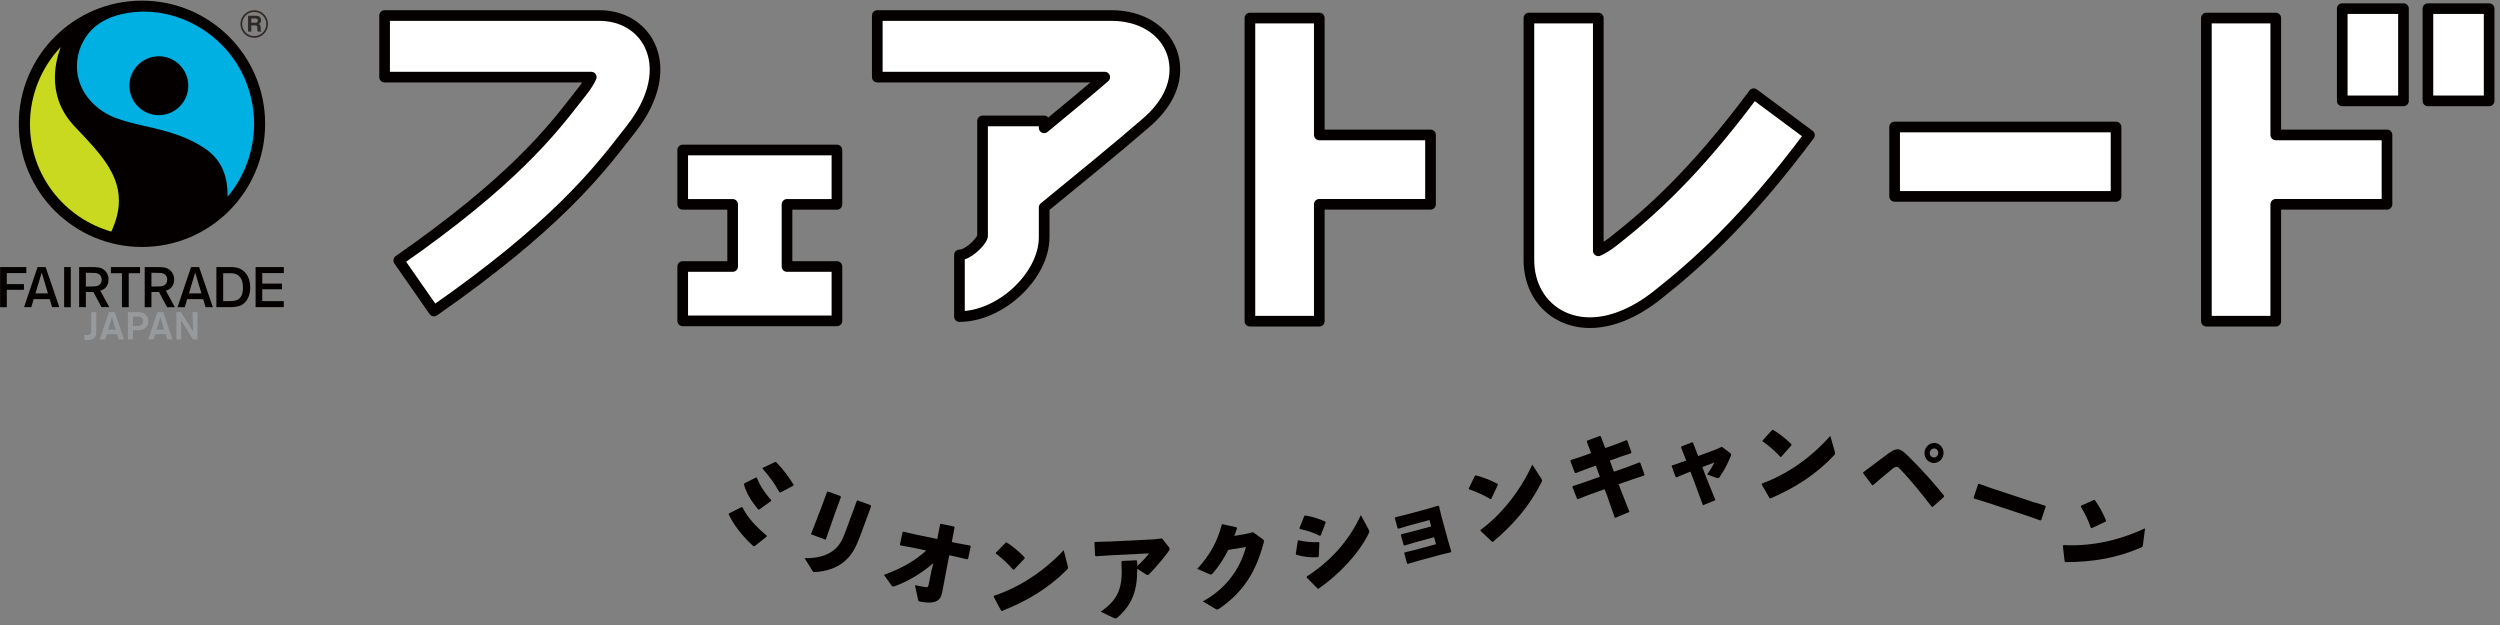 <?xml version="1.0" encoding="utf-8"?>
<!-- Generator: Adobe Illustrator 12.0.0, SVG Export Plug-In  -->
<!DOCTYPE svg PUBLIC "-//W3C//DTD SVG 1.1//EN" "http://www.w3.org/Graphics/SVG/1.1/DTD/svg11.dtd">
<svg  version="1.1" xmlns="http://www.w3.org/2000/svg" xmlns:xlink="http://www.w3.org/1999/xlink" xmlns:a="http://ns.adobe.com/AdobeSVGViewerExtensions/3.0/"
	 width="376" height="94" viewBox="10 26 376 94" enable-background="new 10 26 376 94" xml:space="preserve">
<rect x="10" y="26" width="376" height="94" fill="#808080" stroke="none"/>
<defs>
</defs>
<rect display="none" fill="#00B0E2" width="395" height="139"/>
<g>
	<defs>
		<rect id="XMLID_28_" width="395" height="139"/>
	</defs>
	<clipPath id="XMLID_31_">
		<use xlink:href="#XMLID_28_" />
	</clipPath>
	<path clip-path="url(#XMLID_31_)" fill="#98999B" d="M24.254,76.745c-0.169,0.196-0.495,0.4-1.084,0.4c-0.099,0-0.25,0-0.478-0.051
		v-0.758c0.21,0.047,0.291,0.058,0.409,0.058c0.186,0,0.308-0.052,0.373-0.087c0.267-0.151,0.244-0.483,0.244-0.734v-2.629h0.758
		v3.123C24.476,76.18,24.47,76.488,24.254,76.745"/>
	<path clip-path="url(#XMLID_31_)" fill="#98999B" d="M27.839,77.06l-0.238-0.806h-1.545l-0.239,0.806h-0.828l1.393-4.114h0.875
		l1.404,4.114H27.839z M26.831,73.686l-0.571,1.894h1.136L26.831,73.686z"/>
	<path clip-path="url(#XMLID_31_)" fill="#98999B" d="M31.748,75.427c-0.356,0.229-0.74,0.234-1.143,0.234h-0.599v1.397h-0.77
		v-4.113h1.387c0.1,0,0.198-0.007,0.298,0c0.18,0.012,0.699,0.046,1.066,0.478c0.297,0.343,0.309,0.729,0.309,0.891
		C32.296,74.955,31.964,75.288,31.748,75.427 M31.41,73.906c-0.175-0.304-0.519-0.304-0.816-0.304h-0.588v1.429h0.553
		c0.052,0,0.111-0.007,0.164-0.007c0.396-0.017,0.57-0.14,0.669-0.303c0.041-0.069,0.111-0.221,0.111-0.431
		C31.503,74.163,31.474,74.022,31.41,73.906"/>
	<path clip-path="url(#XMLID_31_)" fill="#98999B" d="M35.131,77.06l-0.239-0.806h-1.544l-0.24,0.806H32.28l1.394-4.114h0.874
		l1.404,4.114H35.131z M34.122,73.686l-0.571,1.894h1.136L34.122,73.686z"/>
	<polygon clip-path="url(#XMLID_31_)" fill="#98999B" points="39.034,77.06 37.232,74.174 37.279,77.06 36.527,77.06 36.527,72.945 
		37.221,72.945 39.045,75.848 38.952,72.945 39.71,72.945 39.71,77.06 	"/>
	<path clip-path="url(#XMLID_31_)" fill="#2D2A26" d="M48.236,31.688c-1.145,0-2.074-0.931-2.074-2.074
		c0-1.142,0.929-2.072,2.074-2.072c1.143,0,2.071,0.93,2.071,2.072C50.308,30.758,49.379,31.688,48.236,31.688 M48.236,27.795
		c-1.004,0-1.82,0.816-1.82,1.819s0.816,1.82,1.82,1.82c1.002,0,1.818-0.817,1.818-1.82S49.238,27.795,48.236,27.795"/>
	<path clip-path="url(#XMLID_31_)" fill="#2D2A26" d="M47.308,28.362h1.21c0.638,0,0.755,0.47,0.755,0.677
		c0,0.264-0.134,0.49-0.371,0.57c0.197,0.087,0.303,0.161,0.303,0.608c0,0.35,0,0.436,0.107,0.477v0.064h-0.553
		c-0.034-0.114-0.054-0.238-0.054-0.485c0-0.327-0.019-0.453-0.39-0.453h-0.517v0.938h-0.49V28.362z M48.385,29.416
		c0.261,0,0.387-0.09,0.387-0.327c0-0.126-0.056-0.314-0.351-0.314h-0.623v0.641H48.385z"/>
	<path clip-path="url(#XMLID_31_)" fill="#040000" d="M25.123,69.71l0.038-0.012c0.336-0.105,1.166-0.49,1.166-1.629
		c-0.002-0.698-0.287-1.164-0.655-1.468c-0.523-0.421-1.048-0.422-1.872-0.431h-1.897v6.028h1.011v-2.285h1.136l1.221,2.285h1.168
		l-1.356-2.477L25.123,69.71z M24.808,68.927c-0.256,0.133-0.535,0.145-0.663,0.149c-0.218,0.008-0.369,0.018-0.763,0.018h-0.468
		v-2.062h0.599c0.679,0,0.986,0.007,1.252,0.139c0.504,0.257,0.525,0.736,0.525,0.881h-0.01l0.01,0.008v0.002
		C25.29,68.531,25.064,68.796,24.808,68.927 M19.647,72.2l1.002-0.002V66.17h-1.002V72.2z M15.649,66.17l-2.032,6.028h1.089
		l0.358-1.204h2.411l0.359,1.204h1.087l-2.059-6.028H15.649z M17.21,70.123h-1.88l0.946-3.132l0.909,3.047L17.21,70.123z
		 M11.025,67.069h2.933V66.17h-3.943v6.03h1.01v-2.61h2.576v-0.854h-2.576V67.069z M26.674,67.085h1.665v5.113h1.021v-5.113h1.704
		V66.17h-4.39V67.085z M46.472,66.637c-0.63-0.45-1.255-0.458-1.786-0.467h-2.142v6.028h1.906c0.724-0.007,1.355-0.017,1.949-0.366
		c0.877-0.505,1.231-1.552,1.232-2.594C47.631,68.555,47.474,67.342,46.472,66.637 M46.54,69.258
		c0.001,1.287-0.494,1.714-0.959,1.891c-0.273,0.1-0.589,0.143-1.463,0.143h-0.554v-4.207h0.677
		c0.774,0.009,0.976,0.018,1.321,0.172c0.892,0.432,0.978,1.41,0.978,1.99V69.258z M52.69,67.069V66.17h-4.248v6.028h4.235v-0.906
		h-3.233V69.51h2.965v-0.861h-2.965v-1.58H52.69z M38.735,66.17l-2.032,6.03h1.089l0.356-1.206l2.412,0.001l0.357,1.203h1.09
		l-2.059-6.028H38.735z M38.415,70.123l0.943-3.131l0.936,3.131H38.415z M49.876,44.621c0-10.229-8.293-18.524-18.524-18.524
		s-18.525,8.295-18.525,18.524c0,10.232,8.294,18.524,18.525,18.524S49.876,54.853,49.876,44.621 M34.985,69.708l0.038-0.01
		c0.335-0.103,1.165-0.49,1.167-1.63c-0.002-0.697-0.288-1.162-0.658-1.467c-0.519-0.421-1.046-0.422-1.869-0.431h-1.898v6.028
		h1.011v-2.286h1.135l1.223,2.286h1.165l-1.355-2.477L34.985,69.708z M34.669,68.927c-0.255,0.133-0.534,0.145-0.662,0.149
		c-0.217,0.01-0.367,0.017-0.763,0.017h-0.468V67.1v-0.067h0.599c0.679,0,0.985,0.007,1.251,0.139
		c0.502,0.256,0.525,0.731,0.524,0.879h-0.002l0.002,0.01v0.002C35.151,68.531,34.927,68.796,34.669,68.927"/>
	<path clip-path="url(#XMLID_31_)" fill="#00B0E2" d="M44.231,55.578L44.231,55.578c2.483-2.932,3.984-6.824,3.984-10.972
		c0-2.084-0.379-4.078-1.069-5.919c-2.279-6.27-8.525-10.941-15.581-10.941c-0.124,0-0.458,0.01-0.458,0.01
		c-1.313,0.045-2.628,0.279-3.704,0.608c-0.504,0.154-2.294,0.769-3.607,2.107c-1.381,1.427-2.228,3.368-2.228,5.508
		c0,3.493,2.407,6.375,5.649,7.694c1.394,0.549,2.915,0.893,4.033,1.167c1.944,0.472,6.033,1.155,9.438,3.404l0.13,0.085
		c2.129,1.452,3.413,3.587,3.413,7.049 M33.887,43.32c-2.448,0-4.431-1.982-4.431-4.428c0-2.447,1.983-4.43,4.431-4.43
		c2.443,0,4.428,1.983,4.428,4.43C38.315,41.338,36.33,43.32,33.887,43.32"/>
	<path clip-path="url(#XMLID_31_)" fill="#C8D920" d="M14.507,44.664c0-4.472,1.772-8.58,4.631-11.596
		c-0.364,0.939-0.882,2.646-0.882,4.621c0,2.252,0.665,4.903,2.969,7.329l0.422,0.447c3.284,3.461,6.236,6.565,6.236,10.703
		c0,1.413-0.348,2.949-1.144,4.659C19.691,58.825,14.507,52.344,14.507,44.664"/>
	<path clip-path="url(#XMLID_31_)" fill="#FFFFFF" d="M186.223,33.766c-1.257-3.349-4.722-5.43-9.042-5.43h-35.236v9.266h34.208
		c-2.21,1.919-5.79,4.892-9.111,7.622v-1.04h-9.265v17.367c-0.291,0.96-2.238,2.792-3.476,2.792v9.266
		c6.192,0,12.741-6.13,12.741-11.925v-4.488c3.855-3.138,11.7-9.552,15.449-12.827C187.733,39.791,186.847,35.428,186.223,33.766"/>
	
		<path clip-path="url(#XMLID_31_)" fill="none" stroke="#040000" stroke-width="1.603" stroke-linecap="round" stroke-linejoin="round" stroke-miterlimit="10" d="
		M186.223,33.766c-1.257-3.349-4.722-5.43-9.042-5.43h-35.236v9.266h34.208c-2.21,1.919-5.79,4.892-9.111,7.622v-1.04h-9.265v17.367
		c-0.291,0.96-2.238,2.792-3.476,2.792v9.266c6.192,0,12.741-6.13,12.741-11.925v-4.488c3.855-3.138,11.7-9.552,15.449-12.827
		C187.733,39.791,186.847,35.428,186.223,33.766z"/>
	<path clip-path="url(#XMLID_31_)" fill="#FFFFFF" d="M75.268,72.777l-5.296-7.604c17.054-11.88,22.932-19.437,26.821-24.439
		c0.291-0.373,0.572-0.734,0.846-1.083c0.648-0.823,1.046-1.518,1.286-2.05H67.843v-9.265h32.308c3.375,0,6.193,1.653,7.539,4.42
		c1.736,3.574,0.728,8.172-2.765,12.62c-0.265,0.337-0.537,0.685-0.817,1.046C99.873,51.867,93.476,60.092,75.268,72.777"/>
	
		<path clip-path="url(#XMLID_31_)" fill="none" stroke="#040000" stroke-width="1.603" stroke-linecap="round" stroke-linejoin="round" stroke-miterlimit="10" d="
		M75.268,72.777l-5.296-7.604c17.054-11.88,22.932-19.437,26.821-24.439c0.291-0.373,0.572-0.734,0.846-1.083
		c0.648-0.823,1.046-1.518,1.286-2.05H67.843v-9.265h32.308c3.375,0,6.193,1.653,7.539,4.42c1.736,3.574,0.728,8.172-2.765,12.62
		c-0.265,0.337-0.537,0.685-0.817,1.046C99.873,51.867,93.476,60.092,75.268,72.777z"/>
	<polygon clip-path="url(#XMLID_31_)" fill="#FFFFFF" points="135.874,56.736 135.874,48.56 112.68,48.56 112.68,56.736 
		120.189,56.736 120.189,66.082 112.68,66.082 112.68,74.257 135.874,74.257 135.874,66.082 128.365,66.082 128.365,56.736 	"/>
	
		<polygon clip-path="url(#XMLID_31_)" fill="none" stroke="#040000" stroke-width="1.603" stroke-linecap="round" stroke-linejoin="round" stroke-miterlimit="10" points="
		135.874,56.736 135.874,48.56 112.68,48.56 112.68,56.736 120.189,56.736 120.189,66.082 112.68,66.082 112.68,74.257 
		135.874,74.257 135.874,66.082 128.365,66.082 128.365,56.736 	"/>
	<path clip-path="url(#XMLID_31_)" fill="#FFFFFF" d="M249.118,74.53c-1.487,0-2.898-0.311-4.191-0.938
		c-3.118-1.516-4.979-4.691-4.979-8.493V28.714h10.436V63.72c0.599-0.27,1.382-0.719,2.309-1.448
		c5.451-4.284,12.219-10.268,21.07-22.176l8.375,6.225c-9.64,12.969-17.354,19.722-22.997,24.157
		C255.739,73.148,252.262,74.53,249.118,74.53"/>
	
		<path clip-path="url(#XMLID_31_)" fill="none" stroke="#040000" stroke-width="1.603" stroke-linecap="round" stroke-linejoin="round" stroke-miterlimit="10" d="
		M249.118,74.53c-1.487,0-2.898-0.311-4.191-0.938c-3.118-1.516-4.979-4.691-4.979-8.493V28.714h10.436V63.72
		c0.599-0.27,1.382-0.719,2.309-1.448c5.451-4.284,12.219-10.268,21.07-22.176l8.375,6.225
		c-9.64,12.969-17.354,19.722-22.997,24.157C255.739,73.148,252.262,74.53,249.118,74.53z"/>
	<polygon clip-path="url(#XMLID_31_)" fill="#FFFFFF" points="369.003,46.291 352.275,46.291 352.275,28.714 341.84,28.714 
		341.84,74.304 352.275,74.304 352.275,56.727 369.003,56.727 	"/>
	
		<polygon clip-path="url(#XMLID_31_)" fill="none" stroke="#040000" stroke-width="1.603" stroke-linecap="round" stroke-linejoin="round" stroke-miterlimit="10" points="
		369.003,46.291 352.275,46.291 352.275,28.714 341.84,28.714 341.84,74.304 352.275,74.304 352.275,56.727 369.003,56.727 	"/>
	<polygon clip-path="url(#XMLID_31_)" fill="#FFFFFF" points="225.15,46.291 208.423,46.291 208.423,28.714 197.987,28.714 
		197.987,74.304 208.423,74.304 208.423,56.727 225.15,56.727 	"/>
	
		<polygon clip-path="url(#XMLID_31_)" fill="none" stroke="#040000" stroke-width="1.603" stroke-linecap="round" stroke-linejoin="round" stroke-miterlimit="10" points="
		225.15,46.291 208.423,46.291 208.423,28.714 197.987,28.714 197.987,74.304 208.423,74.304 208.423,56.727 225.15,56.727 	"/>
	<rect x="362.275" y="27.298" clip-path="url(#XMLID_31_)" fill="#FFFFFF" width="9.208" height="13.875"/>
	
		<rect x="362.275" y="27.298" clip-path="url(#XMLID_31_)" fill="none" stroke="#040000" stroke-width="1.603" stroke-linecap="round" stroke-linejoin="round" stroke-miterlimit="10" width="9.208" height="13.875"/>
	<rect x="375.16" y="27.298" clip-path="url(#XMLID_31_)" fill="#FFFFFF" width="9.207" height="13.875"/>
	
		<rect x="375.16" y="27.298" clip-path="url(#XMLID_31_)" fill="none" stroke="#040000" stroke-width="1.603" stroke-linecap="round" stroke-linejoin="round" stroke-miterlimit="10" width="9.207" height="13.875"/>
	<rect x="294.951" y="45.101" clip-path="url(#XMLID_31_)" fill="#FFFFFF" width="33.302" height="10.436"/>
	
		<rect x="294.951" y="45.101" clip-path="url(#XMLID_31_)" fill="none" stroke="#040000" stroke-width="1.603" stroke-linecap="round" stroke-linejoin="round" stroke-miterlimit="10" width="33.302" height="10.436"/>
	<path clip-path="url(#XMLID_31_)" fill="#040000" d="M121.671,102.312c0.709,1.433,1.905,2.791,3.652,4.252l0.001,0.119
		l-1.848,1.481l-0.154-0.013c-1.607-1.422-3.026-3.266-3.73-4.8l0.058-0.139l1.882-0.941L121.671,102.312z M123.841,97.865
		c0.351,0.995,1.223,2.364,2.143,3.338l-0.019,0.158l-1.79,1.277l-0.158-0.032c-0.94-1.12-1.77-2.416-2.138-3.773l0.07-0.132
		l1.78-0.896L123.841,97.865z M126.754,95.514c1.007,1.054,1.862,2.18,2.619,3.402l-0.069,0.133l-1.925,1.021l-0.146-0.027
		c-0.714-1.303-1.593-2.509-2.56-3.574l0.043-0.111l1.907-0.897L126.754,95.514z"/>
	<path clip-path="url(#XMLID_31_)" fill="#040000" d="M139.506,106.24c-0.879,2.391-1.458,3.352-2.675,4.332
		c-1.02,0.815-2.55,1.381-4.2,1.455c-0.139,0.014-0.216,0.018-0.281-0.008c-0.067-0.023-0.113-0.104-0.208-0.25l-1.131-1.828
		c2.002,0.07,3.449-0.477,4.287-1.122c1.006-0.772,1.394-1.582,1.974-3.162l1.593-4.331l0.142-0.059l1.945,0.713l0.065,0.151
		L139.506,106.24z M135.589,103.168l-1.398,4.008l-2.224-0.816l1.521-3.931l0.9-2.446l0.141-0.059l1.879,0.689l0.065,0.152
		L135.589,103.168z"/>
	<path clip-path="url(#XMLID_31_)" fill="#040000" d="M147.325,108.381l-1.899-0.352l-0.073-0.136l0.39-1.867l0.142-0.061
		l1.868,0.436l3.216,0.668l0.418-2.209l0.118-0.082l1.972,0.411l0.09,0.126l-0.418,2.209l0.759,0.159l1.982,0.367l0.107,0.114
		l-0.39,1.864l-0.121,0.098l-2.006-0.463l-0.718-0.15l-1.058,5.56c-0.215,1.097-0.764,1.864-3.222,1.429
		c-0.345-0.072-0.355-0.091-0.414-0.36l-0.462-2.135c0.842,0.176,1.328,0.262,1.734,0.314c0.141,0.016,0.259-0.066,0.333-0.417
		l0.432-2.146l0.283-1.081c-1.89,1.675-4.082,2.86-5.825,3.486c-0.234,0.088-0.334,0.081-0.458-0.08l-1.159-1.626
		c2.556-0.929,4.606-2.054,6.366-3.663L147.325,108.381z"/>
	<path clip-path="url(#XMLID_31_)" fill="#040000" d="M170.59,111.14c0.033,0.122,0.041,0.211,0.036,0.286
		c-0.008,0.104-0.054,0.16-0.16,0.257c-2.712,2.733-5.92,4.684-9.76,6.203l-0.139-0.041l-1.122-2.096l0.039-0.146
		c3.589-1.164,7.377-3.521,10.499-6.852L170.59,111.14z M159.779,109.127l1.48-1.521l0.143-0.021
		c0.812,0.506,1.88,1.374,2.708,2.255l-0.011,0.147l-1.591,1.694l-0.127,0.006c-0.783-0.922-1.673-1.717-2.597-2.427
		L159.779,109.127z"/>
	<path clip-path="url(#XMLID_31_)" fill="#040000" d="M181.021,110.362c0.012,0.237,0.026,0.55,0.023,0.772
		c0.635-0.583,1.333-1.301,1.784-1.906l-5.59,0.275l-2.435,0.164l-0.103-0.115l-0.097-1.947l0.123-0.097l2.382-0.072l6.266-0.307
		l1.404-0.144l1.055,1.351c0.045,0.072,0.077,0.13,0.08,0.205c0.004,0.089-0.019,0.179-0.099,0.288
		c-0.659,0.942-1.832,2.342-2.933,3.484c-0.214,0.219-0.285,0.223-0.504,0.084l-1.34-0.858c0.016,3.205-0.682,5.356-3.011,7.364
		c-0.095,0.08-0.163,0.111-0.248,0.115c-0.084,0.006-0.186-0.034-0.316-0.103l-1.922-0.92c2.854-1.929,3.351-3.862,3.116-7.504
		l0.093-0.123l2.168-0.107L181.021,110.362z"/>
	<path clip-path="url(#XMLID_31_)" fill="#040000" d="M194.733,108.703c-0.665,1.31-1.414,2.453-2.294,3.479
		c-0.135,0.142-0.21,0.213-0.307,0.229c-0.056,0.009-0.129-0.01-0.237-0.055l-1.822-0.8c1.913-2.092,3.033-4.137,3.682-6.651
		l0.119-0.063l2.113,0.468l0.05,0.145c-0.123,0.395-0.251,0.763-0.405,1.147l1.778-0.308l1.043-0.253l1.397,1.003
		c0.145,0.097,0.228,0.176,0.243,0.278c0.012,0.073-0.002,0.167-0.037,0.308c-1.132,4.262-2.962,7.338-6.617,9.869
		c-0.17,0.102-0.26,0.161-0.344,0.175c-0.069,0.011-0.143-0.008-0.255-0.08l-1.947-1.144c2.938-1.561,5.495-4.357,6.496-8.178
		L194.733,108.703z"/>
	<path clip-path="url(#XMLID_31_)" fill="#040000" d="M204.881,109.312l0.307-1.974l0.109-0.087
		c0.944,0.245,1.963,0.321,3.044,0.289l0.097,0.1l-0.098,2.06l-0.105,0.104c-1.146,0.061-2.097-0.03-3.281-0.371L204.881,109.312z
		 M205.437,105.425l0.731-1.831l0.158-0.069c0.999,0.172,1.954,0.462,2.991,0.916l0.066,0.152l-0.739,1.925l-0.144,0.064
		c-1.148-0.55-1.918-0.792-3.003-1.02L205.437,105.425z M215.844,105.635c0.052,0.096,0.083,0.165,0.097,0.222
		c0.024,0.101,0.001,0.184-0.076,0.341c-1.462,3.019-4.395,6.132-7.533,8.331l-0.157,0.007l-1.638-1.672l0.003-0.169
		c3.444-2.197,6.305-5.247,8.129-9.226L215.844,105.635z"/>
	<polygon clip-path="url(#XMLID_31_)" fill="#040000" points="226.778,103.583 227.812,107.394 228.27,108.921 228.205,109.062 
		226.67,109.433 223.199,110.373 221.741,110.813 221.615,110.726 221.197,109.187 221.298,109.066 222.642,108.749 
		225.976,107.845 225.691,106.795 222.672,107.613 221.227,108.052 221.1,107.963 220.69,106.453 220.789,106.333 222.258,105.98 
		225.251,105.171 224.989,104.208 221.833,105.063 220.32,105.52 220.193,105.431 219.78,103.905 219.881,103.787 221.361,103.432 
		224.763,102.51 226.289,102.05 226.426,102.121 	"/>
	<path clip-path="url(#XMLID_31_)" fill="#040000" d="M230.901,99.465l0.922-1.911l0.128-0.064c0.931,0.224,2.219,0.708,3.282,1.281
		l0.037,0.146l-0.973,2.108l-0.118,0.046c-1.034-0.627-2.13-1.1-3.231-1.479L230.901,99.465z M241.789,97.954
		c0.07,0.104,0.106,0.187,0.125,0.261c0.025,0.1,0,0.169-0.07,0.294c-1.705,3.45-4.128,6.316-7.288,8.97l-0.145,0.006l-1.727-1.633
		l-0.011-0.15c3.034-2.238,5.879-5.674,7.784-9.82L241.789,97.954z"/>
	<polygon clip-path="url(#XMLID_31_)" fill="#040000" points="253.089,92.8 254.624,92.193 254.738,92.263 255.372,94.037 
		255.311,94.171 253.717,94.696 252.118,95.27 252.733,96.942 254.886,96.19 256.558,95.544 256.695,95.595 257.33,97.369 
		257.285,97.514 255.664,98.046 253.444,98.824 253.788,99.744 255.071,102.989 252.876,103.902 251.763,100.716 251.335,99.584 
		248.954,100.424 247.324,101.063 247.19,101.027 246.496,99.247 246.556,99.101 248.271,98.536 250.624,97.701 250.009,96.028 
		248.57,96.54 247.007,97.151 246.856,97.104 246.18,95.337 246.238,95.189 247.887,94.653 249.297,94.146 248.661,92.432 
		248.703,92.272 250.62,91.564 250.764,91.644 251.421,93.385 	"/>
	<path clip-path="url(#XMLID_31_)" fill="#040000" d="M263.728,97.133l-1.561,0.647l-0.145-0.033l-0.596-1.61l0.033-0.122
		l1.679-0.583l0.467-0.172l-0.78-1.984l0.06-0.124l1.618-0.64l0.118,0.051l0.784,2.029l2.514-0.935l1.066-0.459l1.222,0.934
		c0.104,0.082,0.151,0.138,0.158,0.228c0.006,0.06-0.018,0.134-0.052,0.229c-0.533,1.297-0.976,2.125-1.712,3.186
		c-0.142,0.175-0.197,0.18-0.372,0.119l-1.472-0.54c0.433-0.602,0.783-1.184,1.086-1.806l-1.811,0.697l0.501,1.321l1.468,3.663
		l-1.877,0.763l-1.302-3.542l-0.589-1.521L263.728,97.133z"/>
	<path clip-path="url(#XMLID_31_)" fill="#040000" d="M285.954,93.923c0.038,0.121,0.049,0.21,0.045,0.284
		c-0.005,0.104-0.049,0.162-0.151,0.262c-2.626,2.813-5.771,4.86-9.563,6.493l-0.139-0.035l-1.185-2.061l0.034-0.147
		c3.55-1.271,7.262-3.742,10.28-7.164L285.954,93.923z M275.093,92.24l1.434-1.565l0.142-0.023c0.826,0.48,1.92,1.314,2.773,2.17
		l-0.006,0.147l-1.539,1.74l-0.127,0.01c-0.81-0.896-1.723-1.665-2.668-2.343L275.093,92.24z"/>
	<path clip-path="url(#XMLID_31_)" fill="#040000" d="M291.567,98.968l-1.347-1.794l0.013-0.147
		c1.677-1.252,3.075-2.313,3.804-2.845c0.63-0.46,1.142-0.669,1.516-0.602c0.471,0.086,0.91,0.5,1.481,1.06
		c1.94,1.916,3.668,3.822,5.36,5.921l-0.016,0.163l-1.695,1.506l-0.145,0.005c-1.537-2.009-3.162-4.003-4.639-5.563
		c-0.337-0.348-0.423-0.425-0.604-0.459c-0.166-0.029-0.401,0.078-0.721,0.338c-1.063,0.881-1.961,1.623-2.882,2.425L291.567,98.968
		z M302.281,94.392c-0.148,0.806-0.909,1.361-1.672,1.223c-0.776-0.143-1.29-0.934-1.143-1.74c0.15-0.819,0.913-1.377,1.689-1.233
		C301.918,92.78,302.432,93.571,302.281,94.392 M300.243,94.018c-0.066,0.365,0.171,0.713,0.518,0.774
		c0.346,0.065,0.677-0.177,0.744-0.543c0.07-0.381-0.153-0.725-0.5-0.789C300.658,93.397,300.313,93.637,300.243,94.018"/>
	<polygon clip-path="url(#XMLID_31_)" fill="#040000" points="314.885,103.574 308.904,101.597 306.896,100.98 306.839,100.837 
		307.508,98.813 307.656,98.769 309.556,99.444 315.523,101.416 317.599,102.054 317.673,102.188 317.009,104.197 316.878,104.28 	
		"/>
	<path clip-path="url(#XMLID_31_)" fill="#040000" d="M332.306,107.895c-0.014,0.127-0.039,0.213-0.071,0.279
		c-0.045,0.095-0.109,0.131-0.243,0.182c-3.523,1.547-7.223,2.185-11.352,2.187l-0.113-0.087l-0.274-2.359l0.091-0.123
		c3.763,0.234,8.149-0.567,12.275-2.52L332.306,107.895z M322.991,102.06l1.936-0.873l0.139,0.035
		c0.571,0.768,1.245,1.967,1.691,3.089l-0.064,0.134l-2.1,0.991l-0.122-0.041c-0.389-1.146-0.925-2.211-1.524-3.207L322.991,102.06z
		"/>
</g>
</svg>

